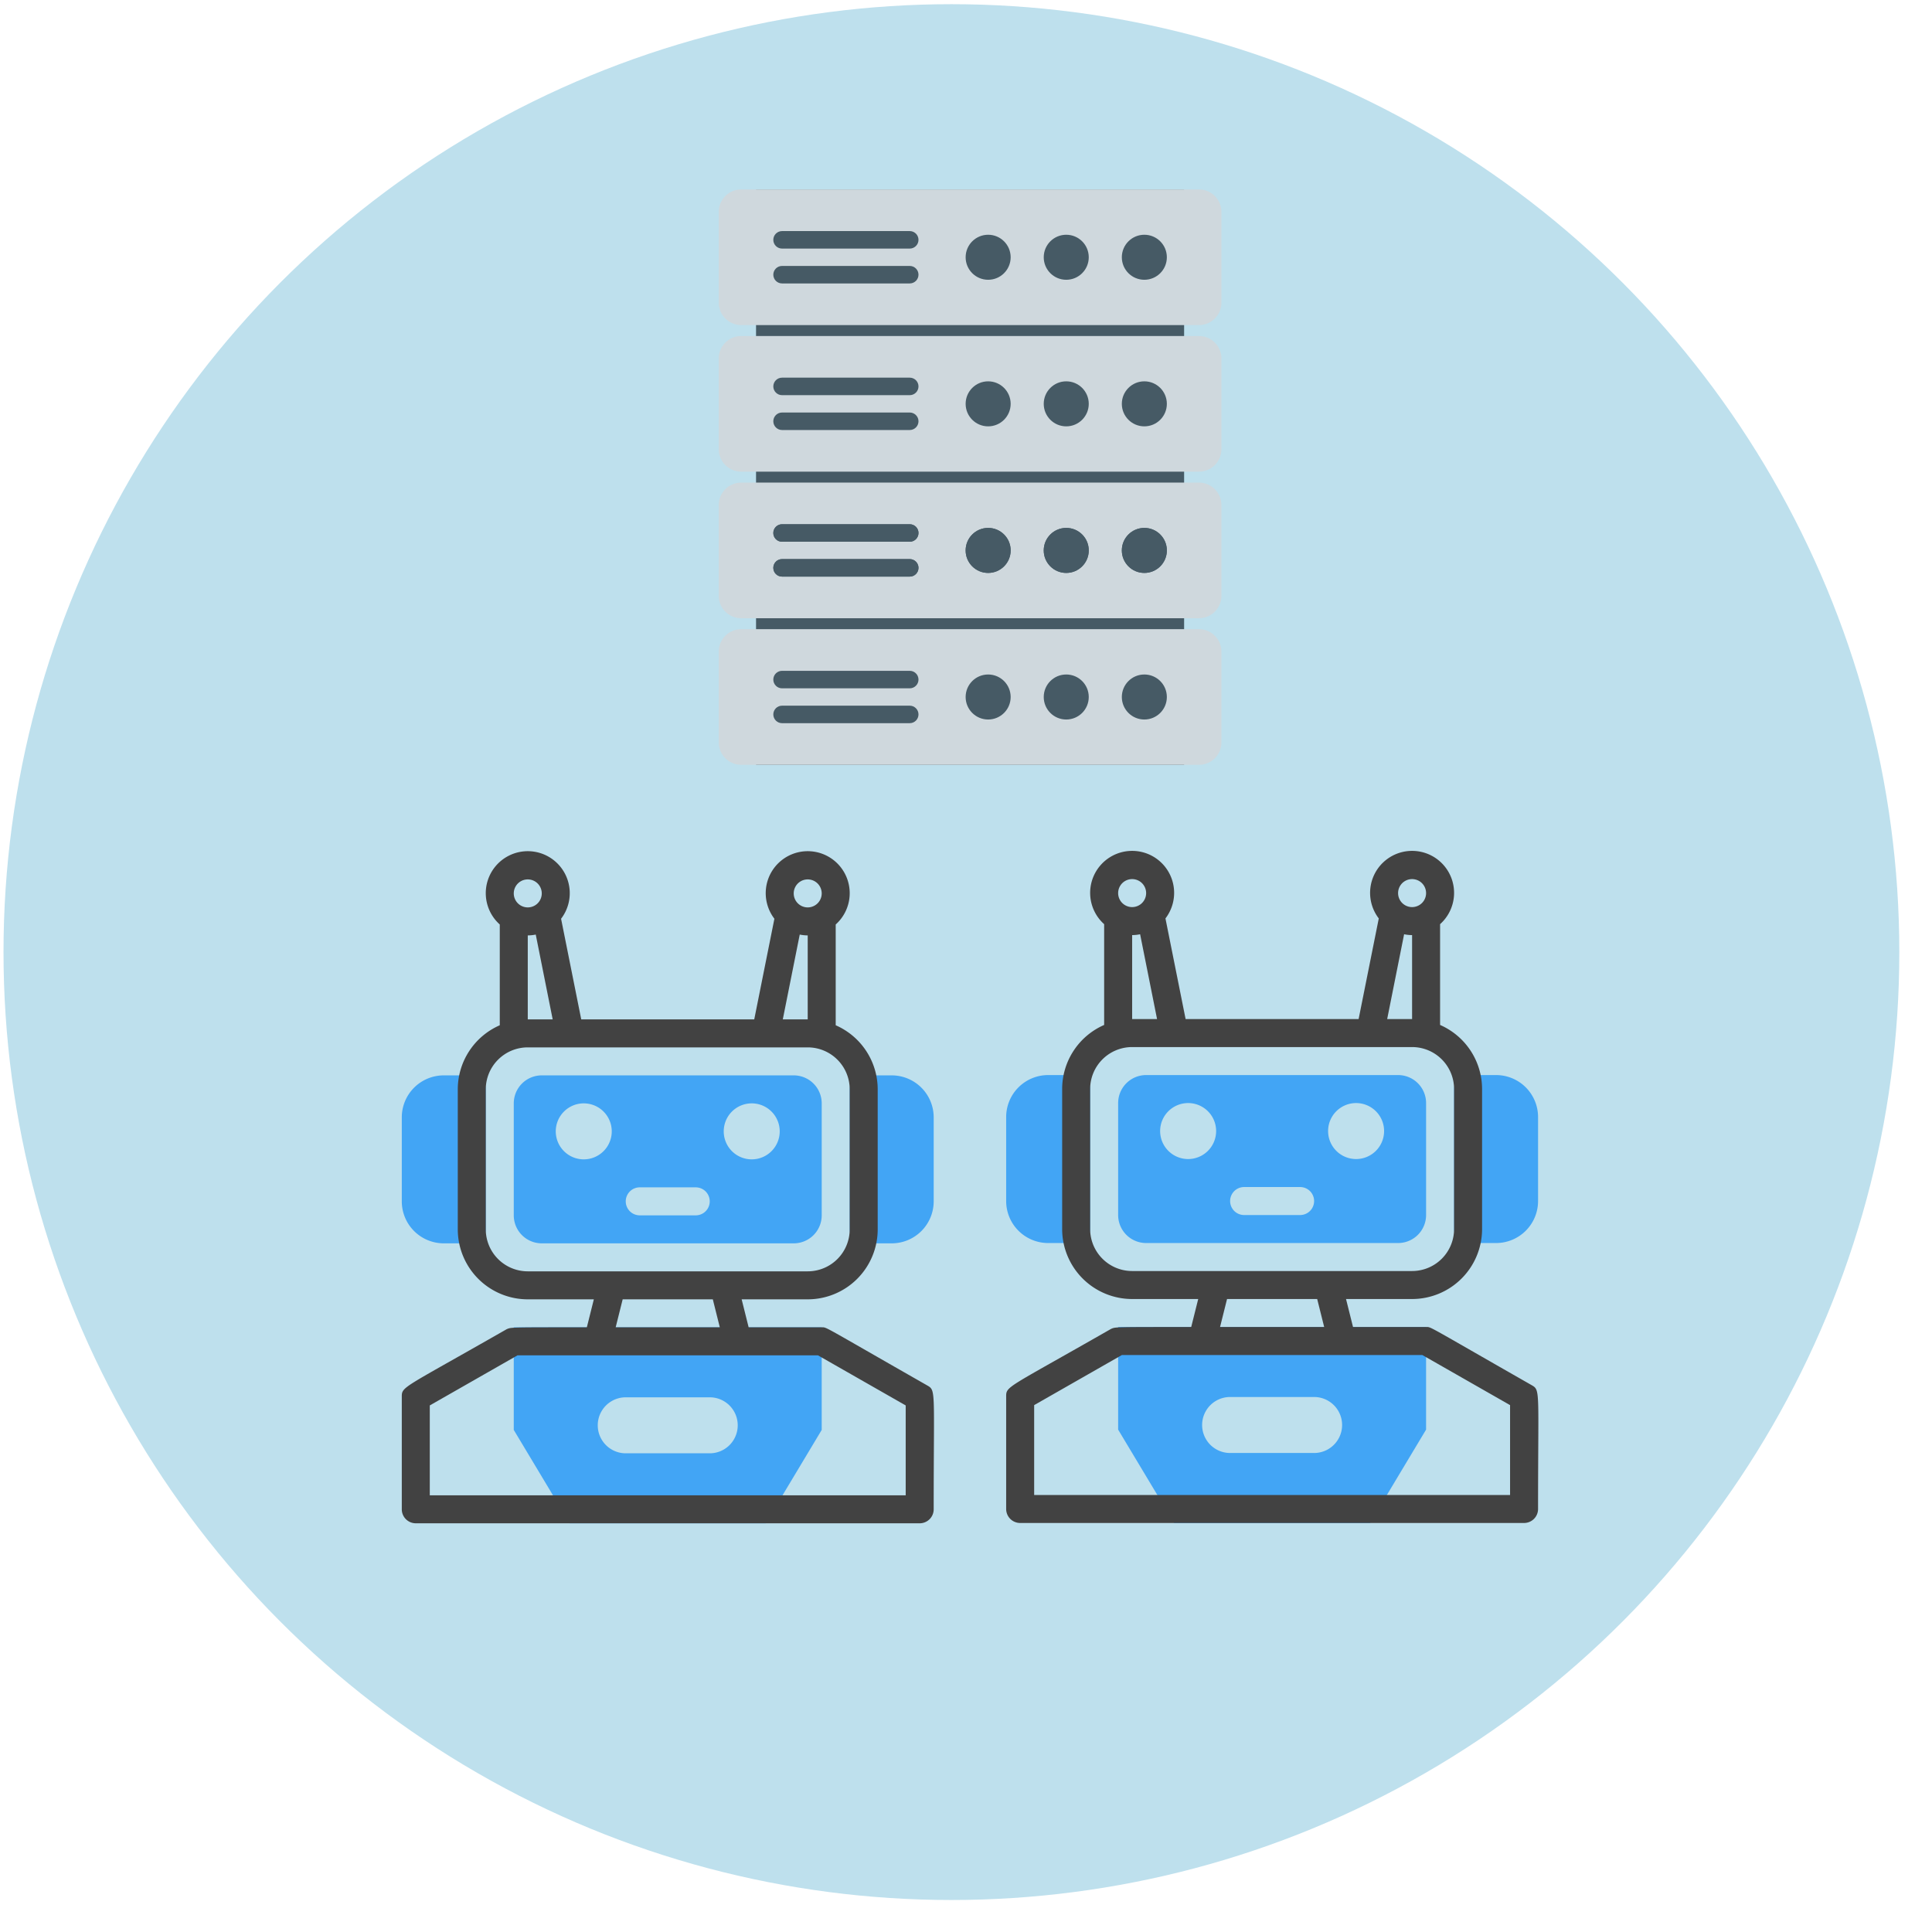 <?xml version="1.0" encoding="UTF-8" standalone="no"?>
<!-- Created with Inkscape (http://www.inkscape.org/) -->

<svg
   width="600"
   height="600"
   viewBox="0 0 158.75 158.75"
   version="1.1"
   id="svg16322"
   inkscape:version="1.2.1 (9c6d41e410, 2022-07-14)"
   sodipodi:docname="botnet-command-and-control-center_swmycs.svg"
   xml:space="preserve"
   inkscape:export-filename="botnet-command-and-control-center.svg"
   inkscape:export-xdpi="96"
   inkscape:export-ydpi="96"
   xmlns:inkscape="http://www.inkscape.org/namespaces/inkscape"
   xmlns:sodipodi="http://sodipodi.sourceforge.net/DTD/sodipodi-0.dtd"
   xmlns="http://www.w3.org/2000/svg"
   xmlns:svg="http://www.w3.org/2000/svg"><sodipodi:namedview
     id="namedview16324"
     pagecolor="#ffffff"
     bordercolor="#000000"
     borderopacity="0.25"
     inkscape:showpageshadow="2"
     inkscape:pageopacity="0.0"
     inkscape:pagecheckerboard="0"
     inkscape:deskcolor="#d1d1d1"
     inkscape:document-units="mm"
     showgrid="false"
     inkscape:zoom="1.4627806"
     inkscape:cx="267.29914"
     inkscape:cy="146.29671"
     inkscape:window-width="1920"
     inkscape:window-height="986"
     inkscape:window-x="2869"
     inkscape:window-y="-11"
     inkscape:window-maximized="1"
     inkscape:current-layer="g8016"
     showguides="false" /><defs
     id="defs16319"><style
       id="style619">.cls-1{fill:#7c7d7d;}.cls-2{fill:#f16f39;}.cls-3{fill:#f8834b;}.cls-4{fill:#ef6833;}.cls-5{fill:#747575;}.cls-6{fill:#ffba55;}.cls-7{fill:#dad7e5;}.cls-8{fill:#edebf2;}.cls-9{fill:#fc6;}</style><style
       id="style565">.cls-1{fill:url(#linear-gradient);}.cls-2{fill:url(#linear-gradient-2);}.cls-3{fill:url(#linear-gradient-3);}.cls-4{fill:url(#linear-gradient-4);}.cls-5{fill:url(#linear-gradient-5);}.cls-6{fill:url(#linear-gradient-6);}.cls-7{fill:url(#linear-gradient-7);}.cls-8{fill:url(#linear-gradient-8);}.cls-9{fill:url(#linear-gradient-9);}.cls-10{fill:url(#linear-gradient-10);}.cls-11{fill:url(#linear-gradient-11);}.cls-12{fill:url(#linear-gradient-12);}.cls-13{fill:url(#linear-gradient-13);}.cls-14{fill:url(#linear-gradient-14);}.cls-15{fill:url(#linear-gradient-15);}.cls-16{fill:url(#linear-gradient-16);}</style><style
       id="style1344">.cls-1{fill:#42a5f5;}.cls-2{fill:#424242;}</style></defs><g
     inkscape:label="Layer 1"
     inkscape:groupmode="layer"
     id="layer1"
     transform="translate(-119.56,-29.483)"><g
       id="g14423"
       transform="matrix(0.025,0,0,0.025,134.876,47.48)"
       style="clip-rule:evenodd;fill-rule:evenodd;image-rendering:optimizeQuality;shape-rendering:geometricPrecision;text-rendering:geometricPrecision"><g
         id="g1454"
         transform="translate(-117.756,-582.436)"
         style="clip-rule:evenodd;fill-rule:evenodd;image-rendering:optimizeQuality;shape-rendering:geometricPrecision;text-rendering:geometricPrecision"><g
           id="g1725"
           transform="matrix(0.836,0,0,0.836,198.929,264.067)"><g
             id="g8016"
             transform="matrix(0.71,0,0,0.71,221.631,344.822)"><g
               id="g1985"
               transform="matrix(1.916,0,0,1.916,1339.733,1043.959)"><circle
                 style="clip-rule:evenodd;fill:#bee0ed;fill-opacity:1;fill-rule:evenodd;stroke-width:0.265;paint-order:stroke fill markers;image-rendering:optimizeQuality;shape-rendering:geometricPrecision;text-rendering:geometricPrecision"
                 id="path236"
                 cx="105"
                 cy="148.5"
                 r="41.421"
                 transform="matrix(66.138,0,0,66.138,-5667.081,-8221.282)" /><g
                 id="g8426"
                 transform="matrix(1.034,0,0,1.034,10.543,20.469)"><rect
                   class="fil2"
                   width="1961.503"
                   height="1961.503"
                   id="rect399"
                   x="-3.372"
                   y="-157.32"
                   style="clip-rule:evenodd;fill:none;fill-rule:evenodd;stroke-width:0.958;image-rendering:optimizeQuality;shape-rendering:geometricPrecision;text-rendering:geometricPrecision" /><g
                   id="g8252"
                   transform="matrix(1.047,0,0,1.047,205.265,-871.862)"
                   style="clip-rule:evenodd;fill-rule:evenodd;image-rendering:optimizeQuality;shape-rendering:geometricPrecision;text-rendering:geometricPrecision">
	<rect
   x="452.624"
   y="256"
   style="fill:#465a65"
   width="1142.753"
   height="1536"
   id="rect8152" />
	<path
   style="fill:#cfd8dd"
   d="M 1635.022,1009.399 H 412.978 c -33.137,0 -60,-26.863 -60,-60 V 707.3 c 0,-33.137 26.863,-60 60,-60 h 1222.043 c 33.137,0 60,26.863 60,60 v 242.099 c 10e-4,33.137 -26.862,60 -59.999,60 z"
   id="path8154" />
	<path
   style="fill:#cfd8dd"
   d="M 1635.022,1792 H 412.978 c -33.137,0 -60,-26.863 -60,-60 v -242.099 c 0,-33.137 26.863,-60 60,-60 h 1222.043 c 33.137,0 60,26.863 60,60 V 1732 c 10e-4,33.137 -26.862,60 -59.999,60 z"
   id="path8156" />
	<path
   style="fill:#cfd8dd"
   d="M 1635.022,1400.7 H 412.978 c -33.137,0 -60,-26.863 -60,-60 v -242.099 c 0,-33.137 26.863,-60 60,-60 h 1222.043 c 33.137,0 60,26.863 60,60 V 1340.7 c 10e-4,33.137 -26.862,60 -59.999,60 z"
   id="path8158" />
	<path
   style="fill:#cfd8dd"
   d="M 1635.022,618.099 H 412.978 c -33.137,0 -60,-26.863 -60,-60 V 316 c 0,-33.137 26.863,-60 60,-60 h 1222.043 c 33.137,0 60,26.863 60,60 v 242.099 c 10e-4,33.137 -26.862,60 -59.999,60 z"
   id="path8160" />
	<circle
   style="fill:#465a65"
   cx="1489.19"
   cy="1610.951"
   r="60.097"
   id="circle8162" />
	<circle
   style="fill:#465a65"
   cx="1280.708"
   cy="1610.951"
   r="60.097"
   id="circle8164" />
	<circle
   style="fill:#465a65"
   cx="1072.226"
   cy="1610.951"
   r="60.097"
   id="circle8166" />
	<g
   id="g8172">
		<g
   id="g8170">
			<path
   style="fill:#465a65"
   d="M 862.911,1587.787 H 522.075 c -12.902,0 -23.361,-10.459 -23.361,-23.361 v 0 c 0,-12.902 10.459,-23.361 23.361,-23.361 h 340.837 c 12.902,0 23.361,10.459 23.361,23.361 v 0 c -10e-4,12.902 -10.46,23.361 -23.362,23.361 z"
   id="path8168" />
		</g>
	</g>
	<g
   id="g8178">
		<g
   id="g8176">
			<path
   style="fill:#465a65"
   d="M 862.911,1680.837 H 522.075 c -12.902,0 -23.361,-10.459 -23.361,-23.361 v 0 c 0,-12.902 10.459,-23.361 23.361,-23.361 h 340.837 c 12.902,0 23.361,10.459 23.361,23.361 v 0 c -10e-4,12.901 -10.46,23.361 -23.362,23.361 z"
   id="path8174" />
		</g>
	</g>
	<circle
   style="fill:#465a65"
   cx="1489.19"
   cy="828.35"
   r="60.097"
   id="circle8180" />
	<circle
   style="fill:#465a65"
   cx="1280.708"
   cy="828.35"
   r="60.097"
   id="circle8182" />
	<circle
   style="fill:#465a65"
   cx="1072.226"
   cy="828.35"
   r="60.097"
   id="circle8184" />
	<g
   id="g8190">
		<g
   id="g8188">
			<path
   style="fill:#465a65"
   d="M 862.911,805.186 H 522.075 c -12.902,0 -23.361,-10.459 -23.361,-23.361 v 0 c 0,-12.902 10.459,-23.361 23.361,-23.361 h 340.837 c 12.902,0 23.361,10.459 23.361,23.361 v 0 c -10e-4,12.902 -10.46,23.361 -23.362,23.361 z"
   id="path8186" />
		</g>
	</g>
	<g
   id="g8196">
		<g
   id="g8194">
			<path
   style="fill:#465a65"
   d="M 862.911,898.236 H 522.075 c -12.902,0 -23.361,-10.459 -23.361,-23.361 v 0 c 0,-12.902 10.459,-23.361 23.361,-23.361 h 340.837 c 12.902,0 23.361,10.459 23.361,23.361 v 0 c -10e-4,12.902 -10.46,23.361 -23.362,23.361 z"
   id="path8192" />
		</g>
	</g>
	<circle
   style="fill:#465a65"
   cx="1489.19"
   cy="1219.65"
   r="60.097"
   id="circle8198" />
	<circle
   style="fill:#465a65"
   cx="1280.708"
   cy="1219.65"
   r="60.097"
   id="circle8200" />
	<circle
   style="fill:#465a65"
   cx="1072.226"
   cy="1219.65"
   r="60.097"
   id="circle8202" />
	<g
   id="g8208">
		<g
   id="g8206">
			<path
   style="fill:#465a65"
   d="M 862.911,1196.487 H 522.075 c -12.902,0 -23.361,-10.459 -23.361,-23.361 v 0 c 0,-12.902 10.459,-23.361 23.361,-23.361 h 340.837 c 12.902,0 23.361,10.459 23.361,23.361 v 0 c -10e-4,12.902 -10.46,23.361 -23.362,23.361 z"
   id="path8204" />
		</g>
	</g>
	<g
   id="g8214">
		<g
   id="g8212">
			<path
   style="fill:#465a65"
   d="M 862.911,1289.536 H 522.075 c -12.902,0 -23.361,-10.459 -23.361,-23.361 v 0 c 0,-12.902 10.459,-23.361 23.361,-23.361 h 340.837 c 12.902,0 23.361,10.459 23.361,23.361 v 0 c -10e-4,12.902 -10.46,23.361 -23.362,23.361 z"
   id="path8210" />
		</g>
	</g>
	<circle
   style="fill:#465a65"
   cx="1489.19"
   cy="1219.65"
   r="60.097"
   id="circle8216" />
	<circle
   style="fill:#465a65"
   cx="1280.708"
   cy="1219.65"
   r="60.097"
   id="circle8218" />
	<circle
   style="fill:#465a65"
   cx="1072.226"
   cy="1219.65"
   r="60.097"
   id="circle8220" />
	<g
   id="g8226">
		<g
   id="g8224">
			<path
   style="fill:#465a65"
   d="M 862.911,1196.487 H 522.075 c -12.902,0 -23.361,-10.459 -23.361,-23.361 v 0 c 0,-12.902 10.459,-23.361 23.361,-23.361 h 340.837 c 12.902,0 23.361,10.459 23.361,23.361 v 0 c -10e-4,12.902 -10.46,23.361 -23.362,23.361 z"
   id="path8222" />
		</g>
	</g>
	<g
   id="g8232">
		<g
   id="g8230">
			<path
   style="fill:#465a65"
   d="M 862.911,1289.536 H 522.075 c -12.902,0 -23.361,-10.459 -23.361,-23.361 v 0 c 0,-12.902 10.459,-23.361 23.361,-23.361 h 340.837 c 12.902,0 23.361,10.459 23.361,23.361 v 0 c -10e-4,12.902 -10.46,23.361 -23.362,23.361 z"
   id="path8228" />
		</g>
	</g>
	<circle
   style="fill:#465a65"
   cx="1489.19"
   cy="437.049"
   r="60.097"
   id="circle8234" />
	<circle
   style="fill:#465a65"
   cx="1280.708"
   cy="437.049"
   r="60.097"
   id="circle8236" />
	<circle
   style="fill:#465a65"
   cx="1072.226"
   cy="437.049"
   r="60.097"
   id="circle8238" />
	<g
   id="g8244">
		<g
   id="g8242">
			<path
   style="fill:#465a65"
   d="M 862.911,413.886 H 522.075 c -12.902,0 -23.361,-10.459 -23.361,-23.361 v 0 c 0,-12.902 10.459,-23.361 23.361,-23.361 h 340.837 c 12.902,0 23.361,10.459 23.361,23.361 v 0 c -10e-4,12.902 -10.46,23.361 -23.362,23.361 z"
   id="path8240" />
		</g>
	</g>
	<g
   id="g8250">
		<g
   id="g8248">
			<path
   style="fill:#465a65"
   d="M 862.911,506.935 H 522.075 c -12.902,0 -23.361,-10.459 -23.361,-23.361 v 0 c 0,-12.902 10.459,-23.361 23.361,-23.361 h 340.837 c 12.902,0 23.361,10.459 23.361,23.361 v 0 c -10e-4,12.902 -10.46,23.361 -23.362,23.361 z"
   id="path8246" />
		</g>
	</g>
</g><rect
                   class="fil2"
                   width="1961.503"
                   height="1961.503"
                   id="rect399-1"
                   x="84.721"
                   y="1272.815"
                   style="clip-rule:evenodd;fill:none;fill-rule:evenodd;stroke-width:0.958;image-rendering:optimizeQuality;shape-rendering:geometricPrecision;text-rendering:geometricPrecision" /><g
                   id="Bot-1-9"
                   transform="matrix(39.123,0,0,39.123,-506.614,1246.395)"
                   style="clip-rule:evenodd;fill-rule:evenodd;image-rendering:optimizeQuality;shape-rendering:geometricPrecision;text-rendering:geometricPrecision"><path
                     class="cls-1"
                     d="M 10,16 H 8 a 3,3 0 0 0 -3,3 v 6 a 3,3 0 0 0 3,3 h 2 a 1,1 0 0 0 1,-1 V 17 a 1,1 0 0 0 -1,-1 z"
                     id="path1350-2-7"
                     style="fill:#42a5f5" /><path
                     class="cls-1"
                     d="m 40,16 h -2 a 1,1 0 0 0 -1,1 v 10 a 1,1 0 0 0 1,1 h 2 a 3,3 0 0 0 3,-3 v -6 a 3,3 0 0 0 -3,-3 z"
                     id="path1352-2-9"
                     style="fill:#42a5f5" /><path
                     class="cls-1"
                     d="M 33,16 H 15 a 2,2 0 0 0 -2,2 v 8 a 2,2 0 0 0 2,2 h 18 a 2,2 0 0 0 2,-2 v -8 a 2,2 0 0 0 -2,-2 z m -15,6 a 2,2 0 1 1 2,-2 2,2 0 0 1 -2,2 z m 8,4 h -4 a 1,1 0 0 1 0,-2 h 4 a 1,1 0 0 1 0,2 z m 4,-4 a 2,2 0 1 1 2,-2 2,2 0 0 1 -2,2 z"
                     id="path1354-5-3"
                     style="fill:#42a5f5" /><path
                     class="cls-1"
                     d="m 13,34 v 7.33 L 17,48 h 14 l 4,-6.67 V 34 Z m 14,9 h -6 a 2,2 0 0 1 0,-4 h 6 a 2,2 0 0 1 0,4 z"
                     id="path1356-0-3"
                     style="fill:#42a5f5" /><path
                     class="cls-2"
                     d="M 42.5,38.13 C 34.91,33.8 35.38,34 35,34 h -5.22 l -0.5,-2 H 34 a 5,5 0 0 0 5,-5 V 17 A 5,5 0 0 0 36,12.42 V 5.22 A 3,3 0 1 0 31.62,4.81 L 30.18,12 H 17.82 L 16.38,4.81 A 3,3 0 1 0 12,5.22 v 7.2 A 5,5 0 0 0 9,17 v 10 a 5,5 0 0 0 5,5 h 4.72 l -0.5,2 C 12.59,34 12.83,34 12.5,34.13 4.93,38.46 5,38.21 5,39 v 8 a 1,1 0 0 0 1,1 h 36 a 1,1 0 0 0 1,-1 c 0,-8.71 0.18,-8.48 -0.5,-8.87 z M 34,2 a 1,1 0 0 1 0,2 1,1 0 0 1 0,-2 z M 33.43,5.94 A 2.76,2.76 0 0 0 34,6 v 6 H 32.22 Z M 14,2 a 1,1 0 0 1 0,2 1,1 0 0 1 0,-2 z m 1.78,10 H 14 V 6 A 2.76,2.76 0 0 0 14.57,5.94 Z M 14,30 A 3,3 0 0 1 11,27 V 17 a 3,3 0 0 1 3,-3 h 20 a 3,3 0 0 1 3,3 v 10 a 3,3 0 0 1 -3,3 z m 6.78,2 h 6.44 l 0.5,2 H 20.28 Z M 41,46 H 7 V 39.58 L 13.27,36 H 34.73 L 41,39.58 Z"
                     id="path1358-9-9"
                     style="fill:#424242" /></g><g
                   id="Bot-1-5-0"
                   transform="matrix(39.123,0,0,39.123,1182.63,1245.536)"
                   style="clip-rule:evenodd;fill-rule:evenodd;image-rendering:optimizeQuality;shape-rendering:geometricPrecision;text-rendering:geometricPrecision"><path
                     class="cls-1"
                     d="M 10,16 H 8 a 3,3 0 0 0 -3,3 v 6 a 3,3 0 0 0 3,3 h 2 a 1,1 0 0 0 1,-1 V 17 a 1,1 0 0 0 -1,-1 z"
                     id="path1350-2-0-8"
                     style="fill:#42a5f5" /><path
                     class="cls-1"
                     d="m 40,16 h -2 a 1,1 0 0 0 -1,1 v 10 a 1,1 0 0 0 1,1 h 2 a 3,3 0 0 0 3,-3 v -6 a 3,3 0 0 0 -3,-3 z"
                     id="path1352-2-1-2"
                     style="fill:#42a5f5" /><path
                     class="cls-1"
                     d="M 33,16 H 15 a 2,2 0 0 0 -2,2 v 8 a 2,2 0 0 0 2,2 h 18 a 2,2 0 0 0 2,-2 v -8 a 2,2 0 0 0 -2,-2 z m -15,6 a 2,2 0 1 1 2,-2 2,2 0 0 1 -2,2 z m 8,4 h -4 a 1,1 0 0 1 0,-2 h 4 a 1,1 0 0 1 0,2 z m 4,-4 a 2,2 0 1 1 2,-2 2,2 0 0 1 -2,2 z"
                     id="path1354-5-0-3"
                     style="fill:#42a5f5" /><path
                     class="cls-1"
                     d="m 13,34 v 7.33 L 17,48 h 14 l 4,-6.67 V 34 Z m 14,9 h -6 a 2,2 0 0 1 0,-4 h 6 a 2,2 0 0 1 0,4 z"
                     id="path1356-0-9-2"
                     style="fill:#42a5f5" /><path
                     class="cls-2"
                     d="M 42.5,38.13 C 34.91,33.8 35.38,34 35,34 h -5.22 l -0.5,-2 H 34 a 5,5 0 0 0 5,-5 V 17 A 5,5 0 0 0 36,12.42 V 5.22 A 3,3 0 1 0 31.62,4.81 L 30.18,12 H 17.82 L 16.38,4.81 A 3,3 0 1 0 12,5.22 v 7.2 A 5,5 0 0 0 9,17 v 10 a 5,5 0 0 0 5,5 h 4.72 l -0.5,2 C 12.59,34 12.83,34 12.5,34.13 4.93,38.46 5,38.21 5,39 v 8 a 1,1 0 0 0 1,1 h 36 a 1,1 0 0 0 1,-1 c 0,-8.71 0.18,-8.48 -0.5,-8.87 z M 34,2 a 1,1 0 0 1 0,2 1,1 0 0 1 0,-2 z M 33.43,5.94 A 2.76,2.76 0 0 0 34,6 v 6 H 32.22 Z M 14,2 a 1,1 0 0 1 0,2 1,1 0 0 1 0,-2 z m 1.78,10 H 14 V 6 A 2.76,2.76 0 0 0 14.57,5.94 Z M 14,30 A 3,3 0 0 1 11,27 V 17 a 3,3 0 0 1 3,-3 h 20 a 3,3 0 0 1 3,3 v 10 a 3,3 0 0 1 -3,3 z m 6.78,2 h 6.44 l 0.5,2 H 20.28 Z M 41,46 H 7 V 39.58 L 13.27,36 H 34.73 L 41,39.58 Z"
                     id="path1358-9-6-4"
                     style="fill:#424242" /></g></g></g><g
               id="Bot-1"
               transform="matrix(39.123,0,0,39.123,-506.614,-382.474)"
               style="clip-rule:evenodd;fill-rule:evenodd;image-rendering:optimizeQuality;shape-rendering:geometricPrecision;text-rendering:geometricPrecision" /></g></g></g></g></g></svg>
